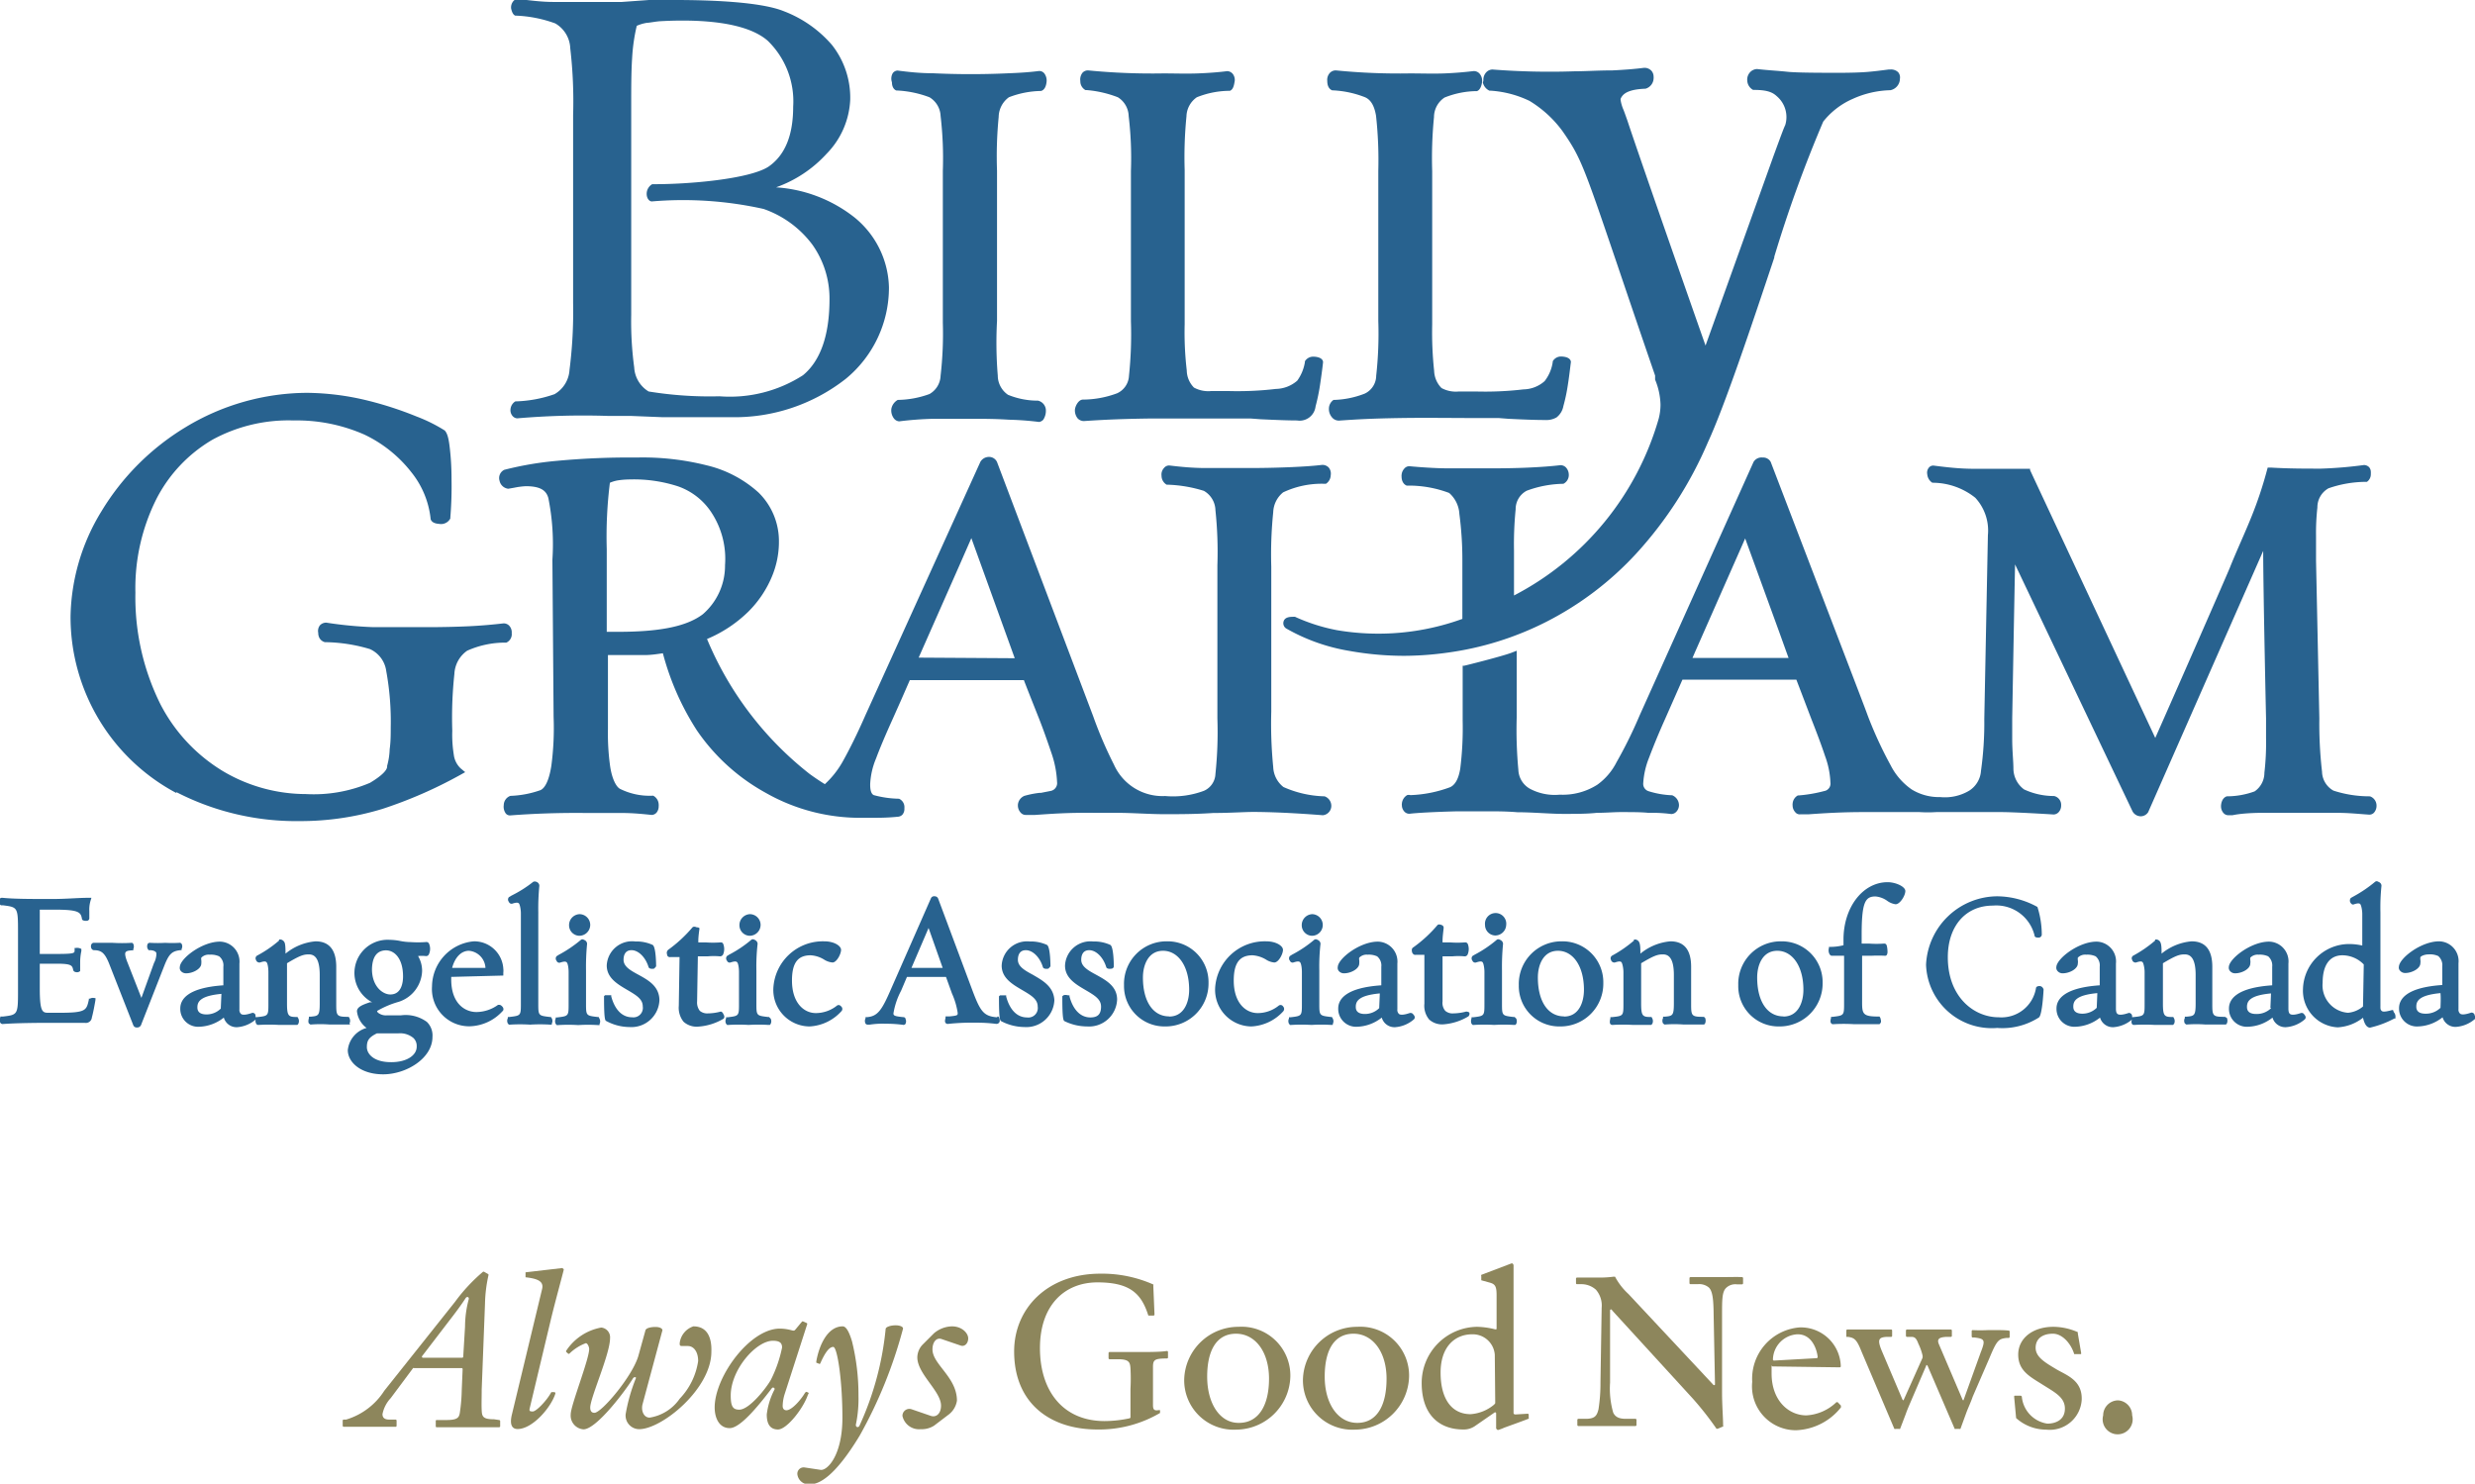 <svg xmlns="http://www.w3.org/2000/svg" viewBox="0 0 164.88 98.84"><defs><style>.a{fill:#28628f;}.b{fill:#8d865c;}</style></defs><title>BGEA_Canada_logo_2016 CMYK_new</title><path class="a" d="M6.57,67.05l-.07,0v.06c-.16.73-.19.88-2,.88H3.84c-.42,0-.61,0-.61-1.63V64.72H4.34c1,0,1.06.11,1.12.44a.21.21,0,0,0,.17.12.31.31,0,0,0,.29-.07l0-.07v-.06c0-.09,0-.34,0-.46A3.53,3.53,0,0,1,6,63.88l0-.08,0-.06a.54.54,0,0,0-.35-.07l-.1,0,0,.16c0,.18,0,.24-1.15.24H3.23V62.65c0-.59,0-1.18,0-1.53h1c1.63,0,1.73.18,1.81.61,0,.15.29.14.35.13a.17.17,0,0,0,.14-.19c0-.09,0-.35,0-.46a2.08,2.08,0,0,1,.08-.68l.06-.2-.21,0c-.66,0-1.46.08-2.42.08-1.38,0-2.5,0-3.3-.08a.2.2,0,0,0-.19.08.35.35,0,0,0,0,.32c.05.09.11.11.13.1h.1c1,.13,1,.13,1,1.85v3.74c0,1.7,0,1.7-1,1.82l-.18,0,0,.07a.34.34,0,0,0,0,.34.18.18,0,0,0,.15.09h0c.94-.07,2.29-.08,3.35-.08.53,0,1,0,1.41,0l.72,0a.4.4,0,0,0,.47-.36c.08-.27.19-.86.24-1.17v-.12l-.07,0A.4.4,0,0,0,6.57,67.05Z" transform="translate(-0.58 -0.52)"/><path class="a" d="M12.68,63.81l0-.08a.35.35,0,0,0,0-.33.16.16,0,0,0-.17-.07,8.35,8.35,0,0,1-.92,0,8.81,8.81,0,0,1-1,0,.17.17,0,0,0-.17.07.38.38,0,0,0,0,.33l.06.09h.07c.25,0,.38.08.43.15s0,.46-.14.7L10,67l-.91-2.32c-.1-.24-.22-.59-.15-.71s.24-.12.41-.14h.11l0-.08a.43.43,0,0,0,0-.35l-.07-.07H9.33a10.44,10.44,0,0,1-1.24,0c-.32,0-1,0-1.23,0a.18.18,0,0,0-.18.08.31.31,0,0,0,0,.31.2.2,0,0,0,.15.1c.52,0,.75.19,1.06,1l1.57,4a.24.24,0,0,0,.24.15h0a.28.28,0,0,0,.27-.15l1.57-4c.3-.75.5-.94,1.05-1Z" transform="translate(-0.58 -0.52)"/><path class="a" d="M23.86,68.71a.41.41,0,0,0,0-.37l-.05-.08h-.08c-.75,0-.75-.1-.75-.91V64.93c0-1.13-.47-1.7-1.38-1.7a3.63,3.63,0,0,0-2,.82c0-.25,0-.54-.05-.71a.35.35,0,0,0-.26-.23h-.12l0,.07a7.9,7.9,0,0,1-1.46,1,.21.21,0,0,0-.08.28.24.24,0,0,0,.27.18c.24-.08.38-.1.45,0s.11.4.11.64v2.09c0,.83,0,.83-.77.91H17.6a.3.3,0,0,0,0-.12c0-.09-.11-.19-.23-.16-.46.16-.65.13-.73.07a.36.36,0,0,1-.11-.31c0-.35,0-1,0-1.63s0-1.16,0-1.42a1.33,1.33,0,0,0-1.3-1.46c-1.19,0-2.65,1.12-2.67,1.69a.32.32,0,0,0,.07.27.45.45,0,0,0,.36.15c.43,0,1-.29,1-.65a1.17,1.17,0,0,0,0-.23.38.38,0,0,1,0-.16.68.68,0,0,1,.56-.2,1.31,1.31,0,0,1,.63.11.76.76,0,0,1,.28.69c0,.23,0,.78,0,1.24-2.37.16-2.87.93-2.87,1.54a1.19,1.19,0,0,0,1.27,1.22,2.77,2.77,0,0,0,1.63-.61.88.88,0,0,0,.89.64,2.12,2.12,0,0,0,1.23-.51.4.4,0,0,0,.05.3l.07.06h.08a11.24,11.24,0,0,1,1.37,0c.39,0,.89,0,1.09,0l.12,0,.06-.07a.41.41,0,0,0,0-.37l-.05-.09h-.08c-.53,0-.62-.08-.62-.91V64.69c.85-.51,1.1-.59,1.45-.59s.73.2.73,1.37v1.87c0,.85-.08.86-.61.91l-.11,0,0,.09s-.08.25,0,.36l.09.07.08,0a8.27,8.27,0,0,1,1.18,0c.41,0,1.09,0,1.29,0h.11Zm-8.57-1a1.35,1.35,0,0,1-.95.39c-.61,0-.61-.36-.61-.48,0-.37.2-.76,1.6-.89C15.32,67,15.3,67.43,15.29,67.66Z" transform="translate(-0.58 -0.52)"/><path class="a" d="M27.29,68.16l-.92,0h0a.86.86,0,0,1-.6-.17.22.22,0,0,1-.07-.12,6.1,6.1,0,0,1,1.44-.61,2.24,2.24,0,0,0,1.56-2.05,1.93,1.93,0,0,0-.27-1,2.39,2.39,0,0,1,.5,0,.2.2,0,0,0,.22-.11.87.87,0,0,0,0-.74.21.21,0,0,0-.22-.08,7,7,0,0,1-1,0,3.62,3.62,0,0,1-.67-.07,3.86,3.86,0,0,0-.72-.08,2.21,2.21,0,0,0-1.17,4.16l-.15,0c-.44.15-.86.3-.86.6A1.6,1.6,0,0,0,25,69a1.71,1.71,0,0,0-1.25,1.48c0,.78.83,1.61,2.36,1.61s3.28-1.06,3.28-2.49a1.26,1.26,0,0,0-.37-1A2.39,2.39,0,0,0,27.29,68.16Zm-1-4.33c.57,0,1.14.54,1.14,1.74,0,.36-.08,1.2-.85,1.2-.5,0-1.22-.53-1.22-1.69C25.38,64.25,25.7,63.83,26.31,63.83Zm.34,7.45c-1.18,0-1.61-.57-1.61-1s.12-.65.67-.92l1.43,0a1.38,1.38,0,0,1,1,.31.72.72,0,0,1,.22.55C28.36,70.82,27.68,71.28,26.65,71.28Z" transform="translate(-0.58 -0.52)"/><path class="a" d="M32.14,63.23a3.05,3.05,0,0,0-2.78,3,2.48,2.48,0,0,0,2.52,2.66,3.07,3.07,0,0,0,2.17-1,.17.17,0,0,0,.06-.19c0-.07-.14-.23-.25-.24h-.1l0,0a2.49,2.49,0,0,1-1.44.48c-.77,0-1.68-.57-1.68-2.17V65.6l3.47-.09,0-.1,0-.09a1.17,1.17,0,0,0,0-.27A1.94,1.94,0,0,0,32.14,63.23ZM30.7,65c.19-.71.61-1.14,1.12-1.14A1.2,1.2,0,0,1,32.92,65Z" transform="translate(-0.58 -0.52)"/><path class="a" d="M37.28,68.27h-.07c-.77-.09-.77-.09-.77-.91V61.29a15.7,15.7,0,0,1,.07-1.76c0-.13-.09-.23-.21-.27s-.16,0-.19,0a8,8,0,0,1-1.45.92l-.18.11a.24.24,0,0,0,0,.31.19.19,0,0,0,.23.12c.24-.08.39-.09.45,0s.12.4.12.64v6c0,.82,0,.82-.77.91l-.1,0,0,.08a.39.39,0,0,0,0,.35l.07.08.08,0a10.72,10.72,0,0,1,1.33,0,10.81,10.81,0,0,1,1.34,0h.11l0-.07a.39.39,0,0,0,0-.35Z" transform="translate(-0.58 -0.52)"/><path class="a" d="M39.9,62.14a.72.72,0,0,0-.71-.72.73.73,0,0,0-.7.74.7.7,0,0,0,.68.7A.73.73,0,0,0,39.9,62.14Z" transform="translate(-0.58 -0.52)"/><path class="a" d="M40.46,68.27h-.08c-.76-.09-.76-.09-.76-.91V65.19a15.87,15.87,0,0,1,.07-1.79c0-.13-.09-.23-.21-.27a.17.17,0,0,0-.2,0,8.45,8.45,0,0,1-1.48,1l-.14.09a.24.24,0,0,0,0,.31.19.19,0,0,0,.23.12c.24-.08.39-.1.46,0s.11.39.11.63v2.11c0,.82,0,.82-.76.91l-.1,0,0,.08a.39.39,0,0,0,0,.35l.07.08.09,0a10.89,10.89,0,0,1,1.34,0,10.39,10.39,0,0,1,1.31,0h.11l0-.07a.39.39,0,0,0,0-.35Z" transform="translate(-0.58 -0.52)"/><path class="a" d="M43.12,65.46c-.54-.29-1-.55-1-1,0-.24.07-.64.53-.64s.94.47,1.14,1.14c.08.15.35.09.36.09s.14-.14.14-.16,0-1.28-.23-1.42a2.57,2.57,0,0,0-1.15-.23A1.69,1.69,0,0,0,41,64.84c0,.82.71,1.24,1.34,1.61s1.06.62,1.06,1.12a.63.63,0,0,1-.71.72c-.66,0-1.15-.5-1.39-1.39l0-.08-.08,0s-.23,0-.33,0l-.07.06V67c0,1.46.08,1.51.15,1.54a3.3,3.3,0,0,0,1.54.4,1.87,1.87,0,0,0,2-1.79C44.5,66.22,43.77,65.82,43.12,65.46Z" transform="translate(-0.58 -0.52)"/><path class="a" d="M48.59,67.91h0a3.34,3.34,0,0,1-.85.12.76.76,0,0,1-.54-.17.91.91,0,0,1-.18-.63l.05-3h.66a4.4,4.4,0,0,1,.8,0,.23.23,0,0,0,.22-.12.93.93,0,0,0,0-.73l-.08-.08-.09,0a6.41,6.41,0,0,1-1,0h-.48v-.1c0-.3.06-.68.08-.84A.21.21,0,0,0,47,62.3s-.19-.1-.29,0a9,9,0,0,1-1.61,1.49.27.27,0,0,0-.08.31c0,.16.16.2.22.18h.61l-.05,3.25a1.48,1.48,0,0,0,.32,1.06,1.31,1.31,0,0,0,1,.32,3.77,3.77,0,0,0,1.67-.53.22.22,0,0,0,0-.26S48.72,67.91,48.59,67.91Z" transform="translate(-0.58 -0.52)"/><path class="a" d="M51.81,68.27h-.07c-.77-.09-.77-.09-.77-.91V65.19a13.39,13.39,0,0,1,.08-1.79c0-.13-.09-.23-.22-.28a.18.18,0,0,0-.19,0,8,8,0,0,1-1.49,1l-.14.09a.24.24,0,0,0,0,.31.19.19,0,0,0,.23.12c.25-.08.39-.1.46,0s.11.39.11.63v2.11c0,.82,0,.82-.76.91l-.1,0,0,.08a.39.39,0,0,0,0,.35l.07.08.09,0a10.89,10.89,0,0,1,1.34,0,10.39,10.39,0,0,1,1.31,0h.11l.05-.07a.39.39,0,0,0,0-.35Z" transform="translate(-0.58 -0.52)"/><path class="a" d="M51.25,62.14a.72.72,0,0,0-.71-.72.73.73,0,0,0-.7.74.7.7,0,0,0,.68.7A.73.73,0,0,0,51.25,62.14Z" transform="translate(-0.58 -0.52)"/><path class="a" d="M56.34,67.51a2.27,2.27,0,0,1-1.41.5c-.79,0-1.59-.67-1.59-2.17,0-1.16.38-1.68,1.24-1.68a1.91,1.91,0,0,1,.89.28,1.26,1.26,0,0,0,.57.2c.28,0,.57-.57.57-.84s-.46-.57-1.12-.57a3.3,3.3,0,0,0-3.39,3.11,2.43,2.43,0,0,0,2.41,2.56,3.06,3.06,0,0,0,2.11-1,.22.22,0,0,0,0-.33C56.52,67.45,56.41,67.46,56.34,67.51Z" transform="translate(-0.58 -0.52)"/><path class="a" d="M67,68.29c-.91-.07-1.12-.4-1.68-1.9l-2.24-6a.24.24,0,0,0-.23-.16.23.23,0,0,0-.26.15l-2.64,6c-.62,1.44-.9,1.84-1.6,1.9l-.11,0,0,.08a.39.39,0,0,0,0,.35.17.17,0,0,0,.13.07h0l.15,0a5.69,5.69,0,0,1,1.07-.06,8.73,8.73,0,0,1,1.13.07.16.16,0,0,0,.18-.06.38.38,0,0,0,0-.34c0-.1-.15-.12-.15-.11-.6-.06-.65-.11-.65-.25a4.91,4.91,0,0,1,.51-1.51L61,65.6H63.6L64,66.71A4.89,4.89,0,0,1,64.38,68c0,.15,0,.18-.54.23l-.27,0,0,.08c0,.07-.08.25,0,.35a.17.17,0,0,0,.17.07,15,15,0,0,1,1.83-.08,10.47,10.47,0,0,1,1.38.08.22.22,0,0,0,.23-.17c0-.1,0-.29-.13-.33ZM61.3,65l1.14-2.66L63.38,65Z" transform="translate(-0.58 -0.52)"/><path class="a" d="M69.39,65.46c-.54-.29-1-.55-1-1,0-.24.07-.64.53-.64s.94.47,1.14,1.14c.07.15.35.09.36.09s.14-.14.14-.16,0-1.28-.23-1.42a2.57,2.57,0,0,0-1.15-.23,1.69,1.69,0,0,0-1.87,1.61c0,.82.71,1.24,1.34,1.61s1.06.62,1.06,1.12a.63.63,0,0,1-.71.72c-.66,0-1.15-.5-1.39-1.39l0-.08-.08,0s-.23,0-.33,0l-.07.06V67c0,1.46.08,1.51.15,1.55a3.41,3.41,0,0,0,1.54.39,1.87,1.87,0,0,0,2-1.79C70.77,66.22,70,65.82,69.39,65.46Z" transform="translate(-0.58 -0.52)"/><path class="a" d="M73.61,65.46c-.54-.29-1-.55-1-1,0-.24.07-.64.53-.64s.94.47,1.14,1.14c.07.15.35.09.36.09a.16.16,0,0,0,.14-.16s0-1.28-.23-1.42a2.57,2.57,0,0,0-1.15-.23,1.69,1.69,0,0,0-1.87,1.61c0,.82.71,1.24,1.34,1.61s1.06.62,1.06,1.12-.22.72-.71.72c-.65,0-1.15-.5-1.39-1.39l0-.08-.08,0s-.22-.06-.33,0l-.07.06V67c0,1.46.08,1.51.15,1.55A3.45,3.45,0,0,0,73,68.9a1.87,1.87,0,0,0,2-1.79C75,66.22,74.26,65.82,73.61,65.46Z" transform="translate(-0.58 -0.52)"/><path class="a" d="M78.33,63.23a2.83,2.83,0,0,0-2.87,2.92,2.69,2.69,0,0,0,2.73,2.75A2.86,2.86,0,0,0,81.09,66,2.72,2.72,0,0,0,78.33,63.23Zm.14,5c-1.08,0-1.75-1-1.75-2.59,0-.82.35-1.78,1.34-1.78s1.74,1,1.74,2.6C79.8,67.29,79.45,68.24,78.47,68.24Z" transform="translate(-0.58 -0.52)"/><path class="a" d="M85.77,67.51a2.23,2.23,0,0,1-1.4.5c-.8,0-1.6-.67-1.6-2.17,0-1.16.39-1.68,1.25-1.68a2,2,0,0,1,.89.28,1.23,1.23,0,0,0,.56.2c.29,0,.58-.57.58-.84s-.46-.57-1.12-.57a3.31,3.31,0,0,0-3.4,3.11,2.44,2.44,0,0,0,2.41,2.56,3.06,3.06,0,0,0,2.12-1,.24.24,0,0,0,0-.33A.2.2,0,0,0,85.77,67.51Z" transform="translate(-0.58 -0.52)"/><path class="a" d="M88,61.42a.73.73,0,0,0-.7.74.7.7,0,0,0,.68.7.72.72,0,0,0,0-1.44Z" transform="translate(-0.58 -0.52)"/><path class="a" d="M89.31,68.27h-.07c-.77-.09-.77-.09-.77-.91V65.19a13.39,13.39,0,0,1,.08-1.79c0-.13-.09-.23-.22-.28a.18.18,0,0,0-.19,0h0a8,8,0,0,1-1.49,1l-.14.09a.24.24,0,0,0,0,.31.19.19,0,0,0,.23.12c.25-.08.39-.1.46,0s.11.39.11.63v2.11c0,.82,0,.82-.76.91l-.1,0,0,.08a.39.39,0,0,0,0,.35l.07.08.09,0a10.89,10.89,0,0,1,1.34,0,10.39,10.39,0,0,1,1.31,0h.11l0-.07a.39.39,0,0,0,0-.35Z" transform="translate(-0.58 -0.52)"/><path class="a" d="M94.51,68c-.46.16-.65.13-.73.07a.36.36,0,0,1-.11-.31c0-.35,0-1,0-1.62s0-1.16,0-1.43a1.33,1.33,0,0,0-1.3-1.46c-1.19,0-2.65,1.12-2.67,1.69a.32.32,0,0,0,.07.27.45.45,0,0,0,.36.15c.43,0,1-.29,1-.65a1.17,1.17,0,0,0,0-.23.38.38,0,0,1,0-.16.68.68,0,0,1,.56-.2,1.31,1.31,0,0,1,.63.11.78.78,0,0,1,.28.69c0,.23,0,.78,0,1.24-2.37.16-2.87.93-2.87,1.54a1.19,1.19,0,0,0,1.27,1.22,2.77,2.77,0,0,0,1.63-.61.88.88,0,0,0,.89.64,2.13,2.13,0,0,0,1.26-.53s.11-.11,0-.26S94.63,68,94.51,68Zm-2.05-.32a1.35,1.35,0,0,1-.95.39c-.61,0-.61-.36-.61-.48,0-.37.19-.76,1.6-.89C92.49,67,92.47,67.43,92.46,67.66Z" transform="translate(-0.58 -0.52)"/><path class="a" d="M98.25,67.91h0a3.47,3.47,0,0,1-.85.12.74.74,0,0,1-.54-.17.82.82,0,0,1-.18-.63l0-3h.66a4.47,4.47,0,0,1,.8,0,.21.21,0,0,0,.21-.12.93.93,0,0,0,0-.73l-.09-.08-.09,0a6.26,6.26,0,0,1-1,0h-.49v-.1c0-.3.06-.68.07-.84a.18.18,0,0,0-.12-.21s-.2-.1-.29,0a8.74,8.74,0,0,1-1.62,1.49c-.1.06-.1.19-.07.31s.15.2.22.18h.6l0,3.25a1.43,1.43,0,0,0,.32,1.06,1.28,1.28,0,0,0,.95.32,3.74,3.74,0,0,0,1.66-.53.24.24,0,0,0,.06-.26S98.38,67.91,98.25,67.91Z" transform="translate(-0.58 -0.52)"/><path class="a" d="M101.48,68.27h-.08c-.76-.09-.76-.09-.76-.91V65.19a15.87,15.87,0,0,1,.07-1.79c0-.13-.09-.23-.22-.28a.18.18,0,0,0-.19,0,8,8,0,0,1-1.48,1l-.15.09a.25.25,0,0,0,0,.31.2.2,0,0,0,.24.12c.24-.08.39-.1.45,0s.11.39.11.63v2.11c0,.82,0,.82-.75.91l-.11,0,0,.08a.47.47,0,0,0,0,.35l.08.08.08,0a11.06,11.06,0,0,1,1.35,0,10.3,10.3,0,0,1,1.3,0h.11l.06-.07a.43.43,0,0,0,0-.35Z" transform="translate(-0.58 -0.52)"/><path class="a" d="M100.92,62.14a.71.71,0,1,0-1.41,0,.7.7,0,0,0,.67.7A.73.73,0,0,0,100.92,62.14Z" transform="translate(-0.58 -0.52)"/><path class="a" d="M104.63,63.23a2.84,2.84,0,0,0-2.87,2.92,2.69,2.69,0,0,0,2.74,2.75A2.85,2.85,0,0,0,107.39,66,2.72,2.72,0,0,0,104.63,63.23Zm.15,5c-1.08,0-1.75-1-1.75-2.59,0-.82.35-1.78,1.34-1.78s1.73,1,1.73,2.6C106.1,67.29,105.76,68.24,104.78,68.24Z" transform="translate(-0.58 -0.52)"/><path class="a" d="M114.09,68.26H114c-.76,0-.76-.1-.76-.91V64.93c0-1.13-.46-1.7-1.38-1.7a3.63,3.63,0,0,0-2,.82c0-.27,0-.55-.06-.71a.33.33,0,0,0-.26-.23h-.11l0,.07a8.19,8.19,0,0,1-1.45,1,.21.21,0,0,0-.08.28.23.23,0,0,0,.26.18c.24-.08.39-.1.45,0s.12.4.12.64v2.09c0,.83,0,.83-.77.91h-.1l0,.09s-.08.26,0,.37l.08.06H108a11.49,11.49,0,0,1,1.38,0c.39,0,.89,0,1.09,0l.11,0,.07-.07a.41.41,0,0,0,0-.37l-.05-.09h-.08c-.52,0-.61-.08-.61-.91V64.69c.85-.51,1.1-.59,1.45-.59s.73.2.73,1.37v1.87c0,.85-.08.86-.61.91l-.11,0,0,.09a.39.39,0,0,0,0,.36l.09.07.07,0a8.34,8.34,0,0,1,1.18,0c.42,0,1.1,0,1.3,0h.1l.06-.07a.48.48,0,0,0,0-.37Z" transform="translate(-0.58 -0.52)"/><path class="a" d="M119.25,63.23a2.83,2.83,0,0,0-2.87,2.92,2.68,2.68,0,0,0,2.73,2.75A2.86,2.86,0,0,0,122,66,2.72,2.72,0,0,0,119.25,63.23Zm.14,5c-1.08,0-1.75-1-1.75-2.59,0-.82.35-1.78,1.34-1.78s1.74,1,1.74,2.6C120.72,67.29,120.37,68.24,119.39,68.24Z" transform="translate(-0.58 -0.52)"/><path class="a" d="M126.33,59.29c-1.65,0-2.94,1.67-2.94,3.82v.38a3.49,3.49,0,0,1-.87.11h-.1l0,.08a.54.54,0,0,0,.06.44l.09.07.06,0h.8v3.15c0,.83,0,.83-.76.92l-.11,0,0,.08s-.08.24,0,.34l.08.07h.08a11.49,11.49,0,0,1,1.37,0c.43,0,1.37,0,1.58,0l.12,0,.06-.07c.09-.1,0-.29,0-.34l-.06-.1h-.08c-1,0-1.08-.16-1.08-.92V64.19h.65a8.11,8.11,0,0,1,.84,0h.06c.11,0,.13-.15.14-.19s0-.46-.09-.57l-.07-.05-.07,0a7.06,7.06,0,0,1-1,0h-.49v-.58c0-2.18.24-2.56.92-2.56a1.58,1.58,0,0,1,.78.29,1.24,1.24,0,0,0,.56.23c.3,0,.65-.58.65-.88S126.86,59.29,126.33,59.29Z" transform="translate(-0.58 -0.52)"/><path class="a" d="M136.45,66.21c-.23,0-.24.13-.24.16a2.33,2.33,0,0,1-2.47,1.92c-1.69,0-3.4-1.38-3.4-4,0-2.09,1.2-3.44,3-3.44a2.62,2.62,0,0,1,2.78,2c0,.13.21.14.3.13a.21.21,0,0,0,.18-.19,6.12,6.12,0,0,0-.29-1.85,5.63,5.63,0,0,0-2.68-.71,4.78,4.78,0,0,0-4.74,4.56A4.38,4.38,0,0,0,133.63,69a4.5,4.5,0,0,0,2.78-.7c.23-.18.31-1.84.31-1.86S136.65,66.21,136.45,66.21Z" transform="translate(-0.58 -0.52)"/><path class="a" d="M148.8,68.26h-.08c-.76,0-.76-.1-.76-.91V64.93c0-1.13-.46-1.7-1.38-1.7a3.63,3.63,0,0,0-2,.82c0-.27,0-.55-.06-.71a.33.33,0,0,0-.26-.23h-.11l0,.07a8.19,8.19,0,0,1-1.45,1,.2.2,0,0,0-.08.28.23.23,0,0,0,.26.18c.24-.08.39-.1.45,0s.12.4.12.64v2.09c0,.83,0,.83-.77.91h-.07a.19.19,0,0,0,0-.12.21.21,0,0,0-.22-.16c-.46.16-.66.13-.74.07s-.1-.15-.11-.31c0-.35,0-1,0-1.64s0-1.15,0-1.41a1.32,1.32,0,0,0-1.29-1.46c-1.19,0-2.65,1.12-2.68,1.69a.33.33,0,0,0,.08.27.44.44,0,0,0,.35.15c.44,0,1-.29,1-.65a.68.68,0,0,0,0-.23.7.7,0,0,1,0-.16.68.68,0,0,1,.56-.2,1.31,1.31,0,0,1,.63.11.79.79,0,0,1,.27.69c0,.23,0,.78,0,1.24-2.37.16-2.88.93-2.88,1.54a1.19,1.19,0,0,0,1.27,1.22,2.75,2.75,0,0,0,1.63-.61.89.89,0,0,0,.89.64,2.14,2.14,0,0,0,1.24-.51.35.35,0,0,0,0,.3l.08.06h.07a11.49,11.49,0,0,1,1.38,0c.39,0,.89,0,1.09,0l.11,0,.07-.07a.41.41,0,0,0,0-.37l-.05-.09h-.08c-.52,0-.61-.08-.61-.91V64.69c.85-.51,1.1-.59,1.45-.59s.73.2.73,1.37v1.87c0,.85-.08.86-.61.91l-.11,0,0,.09a.39.39,0,0,0,0,.36l.09.07.07,0a8.34,8.34,0,0,1,1.18,0c.42,0,1.1,0,1.3,0h.1l.06-.07a.48.48,0,0,0,0-.37Zm-8.54-.6a1.37,1.37,0,0,1-.95.39c-.61,0-.61-.36-.61-.48,0-.37.19-.76,1.6-.89C140.29,67,140.27,67.43,140.26,67.66Z" transform="translate(-0.58 -0.52)"/><path class="a" d="M153.88,68c-.46.16-.66.13-.74.07s-.1-.15-.11-.31c0-.35,0-1,0-1.62s0-1.16,0-1.43a1.32,1.32,0,0,0-1.29-1.46c-1.19,0-2.65,1.12-2.68,1.69a.33.33,0,0,0,.08.27.44.44,0,0,0,.35.15c.44,0,1-.29,1-.65a.68.68,0,0,0,0-.23.7.7,0,0,1,0-.16.68.68,0,0,1,.56-.2,1.31,1.31,0,0,1,.63.11.8.8,0,0,1,.27.69c0,.23,0,.78,0,1.24-2.38.16-2.88.93-2.88,1.54a1.19,1.19,0,0,0,1.27,1.22,2.75,2.75,0,0,0,1.63-.61.89.89,0,0,0,.89.64,2.15,2.15,0,0,0,1.27-.53s.11-.11,0-.26S154,68,153.88,68Zm-2-.32a1.37,1.37,0,0,1-1,.39c-.61,0-.61-.36-.61-.48,0-.37.19-.76,1.6-.89C151.86,67,151.84,67.43,151.83,67.66Z" transform="translate(-0.58 -0.52)"/><path class="a" d="M160,67.81l-.07,0c-.26.07-.58.15-.68.06s-.09-.16-.09-.36V61.29a13.84,13.84,0,0,1,.07-1.76c0-.14-.1-.23-.22-.27a.17.17,0,0,0-.2,0,8.73,8.73,0,0,1-1.48,1l-.14.08a.27.27,0,0,0,0,.35c.07.1.16.1.19.08.24-.08.39-.1.45,0s.12.4.12.64v2.1a4,4,0,0,0-.88-.1,3.08,3.08,0,0,0-3.07,3,2.44,2.44,0,0,0,2.31,2.55,3,3,0,0,0,1.69-.64c.06.27.19.66.47.66a6.58,6.58,0,0,0,1.62-.61h0l.07,0,0-.09a.43.43,0,0,0-.11-.33ZM158,67.57a1.8,1.8,0,0,1-1,.42,1.83,1.83,0,0,1-1.69-2c0-1.18.47-1.83,1.32-1.83a2,2,0,0,1,1.42.61Z" transform="translate(-0.58 -0.52)"/><path class="a" d="M165.43,68.14c0-.08-.1-.18-.23-.16-.46.16-.65.13-.73.07a.36.36,0,0,1-.11-.31c0-.35,0-1,0-1.63s0-1.15,0-1.42a1.32,1.32,0,0,0-1.29-1.46c-1.2,0-2.65,1.12-2.68,1.69a.3.3,0,0,0,.08.27.44.44,0,0,0,.35.15c.43,0,1-.29,1-.65a.68.68,0,0,0,0-.23.7.7,0,0,1,0-.16c0-.06.24-.2.56-.2a1.31,1.31,0,0,1,.63.11.8.8,0,0,1,.27.69c0,.23,0,.78,0,1.24-2.38.16-2.88.93-2.88,1.54a1.19,1.19,0,0,0,1.27,1.22,2.75,2.75,0,0,0,1.63-.61.89.89,0,0,0,.89.64,2.15,2.15,0,0,0,1.27-.53S165.51,68.3,165.43,68.14Zm-2.27-.48a1.39,1.39,0,0,1-1,.39c-.61,0-.61-.36-.61-.48,0-.37.2-.76,1.61-.89C163.19,67,163.17,67.43,163.16,67.66Z" transform="translate(-0.58 -0.52)"/><path class="a" d="M12.33,53.29a17.42,17.42,0,0,0,8.22,1.93,18.69,18.69,0,0,0,5.5-.81,29.66,29.66,0,0,0,5.18-2.26l.34-.19-.3-.25a1.5,1.5,0,0,1-.46-.92,8.27,8.27,0,0,1-.1-1.59,27.16,27.16,0,0,1,.14-3.78,2,2,0,0,1,.85-1.55,6.19,6.19,0,0,1,2.55-.54h.06a.61.61,0,0,0,.36-.63.65.65,0,0,0-.17-.5.5.5,0,0,0-.39-.15c-.7.08-1.46.15-2.31.19s-1.84.06-2.71.06c-1,0-2.19,0-3.63,0A26.2,26.2,0,0,1,22.32,42a.57.57,0,0,0-.42.17.61.61,0,0,0-.12.51c0,.34.19.55.44.62h0a10.79,10.79,0,0,1,3,.46,1.87,1.87,0,0,1,1.09,1.46A18.73,18.73,0,0,1,26.61,49c0,.44,0,.93-.07,1.43a4.71,4.71,0,0,1-.17,1.11v.05c0,.19-.24.54-1.14,1.08a9.57,9.57,0,0,1-4.27.75,10.86,10.86,0,0,1-5.5-1.51,11.2,11.2,0,0,1-4.19-4.47A16,16,0,0,1,9.6,40,13.25,13.25,0,0,1,11,33.76a9.7,9.7,0,0,1,3.72-3.94,10.57,10.57,0,0,1,5.41-1.29,11.15,11.15,0,0,1,4.72.94A8.69,8.69,0,0,1,28,32a5.94,5.94,0,0,1,1.27,3.11v0c.09.27.43.3.56.31a.7.7,0,0,0,.75-.36V35a25.43,25.43,0,0,0,.08-2.56c0-.92-.06-1.59-.12-2.11-.09-.81-.22-1-.33-1.13l0,0a10.49,10.49,0,0,0-1.87-.93,23.62,23.62,0,0,0-3.29-1.07,17.54,17.54,0,0,0-4-.51A15.73,15.73,0,0,0,12.91,29a16.51,16.51,0,0,0-5.57,5.58,13.82,13.82,0,0,0-2.06,7,13.28,13.28,0,0,0,7.05,11.77Z" transform="translate(-0.58 -0.52)"/><path class="a" d="M38.52,25.16a2,2,0,0,1-1,1.62,8.53,8.53,0,0,1-2.61.48h0a.68.68,0,0,0-.32.51.59.59,0,0,0,.11.43.45.45,0,0,0,.33.19h0a51.19,51.19,0,0,1,6.11-.16c.36,0,.87,0,1.51,0l2,.08c.56,0,2.76,0,3.94,0h.61v0a12,12,0,0,0,7.72-2.55,7.86,7.86,0,0,0,2.88-6.1A6.18,6.18,0,0,0,57.5,15a9.43,9.43,0,0,0-5.22-2,8.35,8.35,0,0,0,3.37-2.24,5.49,5.49,0,0,0,1.57-3.59h0A5.67,5.67,0,0,0,56,3.51a8,8,0,0,0-3.22-2.25C51.26.65,48,.52,45.55.52c-.5,0-1.14,0-1.74,0L42,.65c-.6,0-1.38,0-1.74,0l-1.3,0c-.56,0-1,0-1.52,0-.77,0-1.51-.1-2.38-.2h0a.41.41,0,0,0-.3.17.64.64,0,0,0-.13.47c.06.26.14.41.27.47h0a8.54,8.54,0,0,1,2.67.52,2,2,0,0,1,1,1.66,30.53,30.53,0,0,1,.19,4.45V20.71A30.61,30.61,0,0,1,38.52,25.16ZM42.63,7.67c0-1.29,0-2.36.06-3.26A12.07,12.07,0,0,1,43,2.24a2.71,2.71,0,0,1,.68-.2c.16,0,.63-.1.94-.11,2.42-.13,5.61,0,7.1,1.3a5.62,5.62,0,0,1,1.7,4.39c0,1.9-.53,3.23-1.64,4-1.26.83-5.37,1.19-7.75,1.17h0a.74.74,0,0,0-.37.64c0,.3.16.49.33.51h0a24.65,24.65,0,0,1,7.46.5,6.87,6.87,0,0,1,3.25,2.38,6.19,6.19,0,0,1,1.14,3.63c0,2.4-.6,4.11-1.77,5.07a9,9,0,0,1-5.56,1.4h0a25.28,25.28,0,0,1-4.72-.32A2,2,0,0,1,42.83,25a22.9,22.9,0,0,1-.2-3.5c0-.16,0-.32,0-.48V8.08C42.63,7.94,42.63,7.8,42.63,7.67Z" transform="translate(-0.58 -0.52)"/><path class="a" d="M60.29,6.55h.07A7,7,0,0,1,62.5,7a1.52,1.52,0,0,1,.74,1.24,24.19,24.19,0,0,1,.15,3.66l0,10.12a24.46,24.46,0,0,1-.15,3.53,1.46,1.46,0,0,1-.74,1.22,6.36,6.36,0,0,1-2.05.39h-.06a.86.86,0,0,0-.43.6.88.88,0,0,0,.16.62.49.49,0,0,0,.36.21h0a22.31,22.31,0,0,1,2.26-.17c.79,0,1.64,0,2.51,0s1.59,0,2.55.06a19.68,19.68,0,0,1,2,.15h0a.46.46,0,0,0,.28-.15,1.08,1.08,0,0,0,.17-.7.68.68,0,0,0-.52-.57h0a5.19,5.19,0,0,1-2-.39,1.56,1.56,0,0,1-.68-1.28A26.72,26.72,0,0,1,67,21.9v-10a27,27,0,0,1,.11-3.59A1.65,1.65,0,0,1,67.79,7a6.19,6.19,0,0,1,2.14-.42h0c.27-.07.35-.4.37-.6a.79.79,0,0,0-.15-.57.43.43,0,0,0-.3-.16h-.06c-.53.07-1.18.12-2,.15-1.91.09-3.57.07-5.06,0-.88,0-1.65-.09-2.36-.18h0a.42.42,0,0,0-.32.18A.73.73,0,0,0,60,6C60,6.27,60.1,6.47,60.29,6.55Z" transform="translate(-0.58 -0.52)"/><path class="a" d="M75,26.72a6.58,6.58,0,0,1-2.28.42c-.28,0-.5.4-.53.66a.85.85,0,0,0,.18.59.57.57,0,0,0,.43.18h0c1.44-.1,2.81-.15,4.44-.17,1.78,0,3.54,0,5.38,0,.84,0,1,0,1.27,0l.67.05c1.07.05,1.82.08,2.42.08a1.07,1.07,0,0,0,1.24-.93,13.23,13.23,0,0,0,.29-1.38c.09-.6.16-1.11.21-1.57v0c0-.16-.15-.36-.65-.37a.64.64,0,0,0-.56.31l0,.06A2.9,2.9,0,0,1,87,25.88a2.23,2.23,0,0,1-1.42.55,21.86,21.86,0,0,1-3.2.14h-1.1a2,2,0,0,1-1.16-.23,1.66,1.66,0,0,1-.48-1.14,21.76,21.76,0,0,1-.14-3.08V11.85a27.78,27.78,0,0,1,.12-3.58A1.6,1.6,0,0,1,80.31,7a5.91,5.91,0,0,1,2.2-.43h0c.2-.07.27-.32.31-.57a.66.66,0,0,0-.11-.55.49.49,0,0,0-.38-.19h0c-.56.07-1.17.12-1.94.15s-1.58,0-2.32,0a43.66,43.66,0,0,1-5-.2h0a.49.49,0,0,0-.37.15.72.72,0,0,0-.15.56.66.66,0,0,0,.34.6h.07A7.4,7.4,0,0,1,75.05,7a1.52,1.52,0,0,1,.72,1.25,23.6,23.6,0,0,1,.15,3.66v10a26.4,26.4,0,0,1-.13,3.65A1.35,1.35,0,0,1,75,26.72Z" transform="translate(-0.58 -0.52)"/><path class="a" d="M89.33,6.54l.06,0A6.7,6.7,0,0,1,91.52,7c.39.17.62.58.73,1.24a27,27,0,0,1,.15,3.66l0,10a25.37,25.37,0,0,1-.14,3.65,1.33,1.33,0,0,1-.76,1.19,6.06,6.06,0,0,1-2,.42l-.08,0a.71.71,0,0,0-.31.57.85.85,0,0,0,.21.6.59.59,0,0,0,.46.21h0c1.29-.09,2.22-.14,4-.17s3.53,0,5.37,0c.84,0,1,0,1.28,0h0l.64.05c1,.05,1.82.08,2.42.08a1.39,1.39,0,0,0,.78-.17,1.23,1.23,0,0,0,.46-.76v0a11.4,11.4,0,0,0,.29-1.36c.09-.55.15-1.09.21-1.57v0h0c0-.16-.15-.36-.66-.37a.63.63,0,0,0-.55.32l0,.05a2.7,2.7,0,0,1-.54,1.27,2.17,2.17,0,0,1-1.41.55,21.86,21.86,0,0,1-3.2.14h-1.1a2,2,0,0,1-1.16-.23,1.71,1.71,0,0,1-.49-1.14,24,24,0,0,1-.13-3.08l0-10.24a27.7,27.7,0,0,1,.12-3.59,1.57,1.57,0,0,1,.7-1.3,5.85,5.85,0,0,1,2.16-.43l0,0c.26-.08.33-.5.34-.59h0a.72.72,0,0,0-.17-.58.5.5,0,0,0-.43-.16h0c-.6.07-1.18.12-1.89.15s-1.6,0-2.32,0a42.4,42.4,0,0,1-4.92-.2h0a.54.54,0,0,0-.41.17.68.68,0,0,0-.17.53C89,6.26,89.13,6.46,89.33,6.54Z" transform="translate(-0.58 -0.52)"/><path class="a" d="M99.36,6h0a.8.8,0,0,0,.44.56h.07a7,7,0,0,1,2.6.68,7.61,7.61,0,0,1,2.19,2c1.22,1.75,1.41,2.29,3.66,8.91l0,0c.65,1.92,1.46,4.31,2.52,7.39l0,.12h0c0,.07,0,.14,0,.15a4.66,4.66,0,0,1,.36,1.66,3.79,3.79,0,0,1-.12.94,19.26,19.26,0,0,1-9.64,11.78v-3a23.37,23.37,0,0,1,.11-2.74,1.38,1.38,0,0,1,.74-1.24,7.32,7.32,0,0,1,2.44-.46l0,0a.65.65,0,0,0,.36-.61v0a.72.72,0,0,0-.2-.49.51.51,0,0,0-.36-.14c-.59.07-1.26.12-2.12.16s-1.73.05-2.44.05c-.89,0-1.74,0-2.62,0h0l-.44,0H97c-.76,0-1.9-.08-2.51-.14h0a.43.43,0,0,0-.36.16.69.69,0,0,0-.18.45.15.15,0,0,0,0,.07c0,.32.14.53.34.61l.08,0a7.61,7.61,0,0,1,2.75.49,2,2,0,0,1,.68,1.39A23.48,23.48,0,0,1,98,37.88v3.87a16.42,16.42,0,0,1-8.36.75,12.24,12.24,0,0,1-2.79-.89h-.09c-.21,0-.58,0-.67.31a.42.42,0,0,0,.16.46l0,0a12.64,12.64,0,0,0,4.21,1.5,20.75,20.75,0,0,0,3.69.33A21.41,21.41,0,0,0,97,44a20.63,20.63,0,0,0,6.6-2.06,21.22,21.22,0,0,0,6-4.56A26.25,26.25,0,0,0,114.35,30c1.12-2.42,2.88-7.68,4.43-12.32l0-.06a86.55,86.55,0,0,1,3.26-9A5.11,5.11,0,0,1,124,7.11a6.4,6.4,0,0,1,2.51-.58.79.79,0,0,0,.64-.77.53.53,0,0,0-.12-.43.68.68,0,0,0-.53-.18h-.1c-.54.07-.93.12-1.4.16s-1.16.06-1.89.06c-1.09,0-2.82,0-3.47-.07s-1.21-.09-2-.18h0a.66.66,0,0,0-.48.22.72.72,0,0,0-.18.56.74.74,0,0,0,.39.61l.08,0c1,0,1.29.23,1.52.44a1.82,1.82,0,0,1,.54,1.9h0c-.1.2-.29.72-.76,2l-4.55,12.69c-.75-2.12-4.38-12.48-5.21-15-.1-.28-.18-.51-.25-.69a2.59,2.59,0,0,1-.2-.68.25.25,0,0,1,.05-.16c.13-.23.44-.54,1.61-.58h0a.74.74,0,0,0,.54-.69.45.45,0,0,0,0-.11.6.6,0,0,0-.14-.39.63.63,0,0,0-.51-.2h0c-.63.08-1.28.13-2.09.17-1,0-1.79.06-2.55.06A49.17,49.17,0,0,1,100,5.15h0a.59.59,0,0,0-.43.21.72.72,0,0,0-.17.48.19.19,0,0,0,0,.08Z" transform="translate(-0.58 -0.52)"/><path class="a" d="M151.18,54.67c.63,0,1.33,0,2.08,0s1.83,0,3,0c.79,0,1.41.07,2.14.12a.42.42,0,0,0,.33-.13.68.68,0,0,0,.17-.47v0h0a.65.65,0,0,0-.44-.62h-.05a7.72,7.72,0,0,1-2.38-.38,1.48,1.48,0,0,1-.76-1.26,27.84,27.84,0,0,1-.18-3.55l-.22-10.5c0-.64,0-1.19,0-1.66a15.19,15.19,0,0,1,.09-1.89,1.45,1.45,0,0,1,.74-1.28,7.64,7.64,0,0,1,2.48-.43l.08,0a.61.61,0,0,0,.26-.53.45.45,0,0,0,0-.11.49.49,0,0,0-.1-.32.48.48,0,0,0-.36-.16h0a27.64,27.64,0,0,1-2.87.24c-1.06,0-2.14,0-3.32-.07l-.22,0-.06.22a26.25,26.25,0,0,1-1,3c-.47,1.17-1,2.3-1.43,3.37,0,.06-4,9.17-5,11.42l-8.34-17.84,0-.09h-.16c-1.22,0-2.43,0-3.59,0-.92,0-1.8-.1-2.65-.21a.37.37,0,0,0-.33.12.52.52,0,0,0-.12.45.74.74,0,0,0,.34.57l.07,0a4.57,4.57,0,0,1,2.79,1,3.22,3.22,0,0,1,.84,2.5l-.24,12.24a22.89,22.89,0,0,1-.22,3.45,1.7,1.7,0,0,1-.78,1.32,3.16,3.16,0,0,1-1.94.43,3.47,3.47,0,0,1-1.9-.51,4.38,4.38,0,0,1-1.4-1.61A27,27,0,0,1,125,48.18h0c-.09-.27-.83-2.19-6.46-16.89A.57.57,0,0,0,118,31a.62.62,0,0,0-.6.29l-7.6,16.91a29.92,29.92,0,0,1-1.53,3.1A4.16,4.16,0,0,1,107,52.79a4.27,4.27,0,0,1-2.51.67,3.51,3.51,0,0,1-2-.4,1.51,1.51,0,0,1-.76-1.26,28.68,28.68,0,0,1-.11-3.49V43.87l-.36.14c-.67.25-3.11.86-3.14.86l-.1,0v3.65a21.81,21.81,0,0,1-.16,3.2c-.11.67-.33,1.08-.67,1.24a8.35,8.35,0,0,1-2.65.53.41.41,0,0,0-.22,0,.73.73,0,0,0-.35.57.19.19,0,0,0,0,.08.63.63,0,0,0,.17.45.44.44,0,0,0,.35.14c.52-.06,1.61-.12,3.1-.16.73,0,1.41,0,2.44,0,.31,0,.92,0,1.64.06h0c1,0,2.19.11,3.06.11s1.56,0,2.22-.07h0c.59,0,1.14-.05,1.58-.05.77,0,1.39,0,1.85.05l.48,0a9.82,9.82,0,0,1,1.06.08h0a.47.47,0,0,0,.34-.16.64.64,0,0,0,.17-.45v0a.72.72,0,0,0-.45-.64h0a5.92,5.92,0,0,1-1.57-.27.51.51,0,0,1-.36-.54,5.39,5.39,0,0,1,.39-1.7c.28-.74.62-1.58,1.06-2.56l1.16-2.63h7.59c.19.49,1,2.62,1,2.62.37.94.67,1.74.91,2.46a5.75,5.75,0,0,1,.36,1.78.5.5,0,0,1-.42.56,9.5,9.5,0,0,1-1.69.29l-.06,0a.68.68,0,0,0-.35.57.19.19,0,0,0,0,.08.67.67,0,0,0,.18.47.37.37,0,0,0,.32.14l.53,0c1-.07,2.29-.16,4-.15l1.22,0h.21l1,0c.31,0,.64,0,1,0a8.62,8.62,0,0,0,1.11,0l1.61,0,1,0c.52,0,1.25,0,1.74,0,.73,0,2.7.11,3.47.16h0a.48.48,0,0,0,.33-.15.65.65,0,0,0,.17-.46v0a.6.6,0,0,0-.47-.62h0a4.71,4.71,0,0,1-2-.44,1.74,1.74,0,0,1-.71-1.37c0-.51-.08-1.19-.08-2,0-.41,0-.87,0-1.35,0,0,.13-7.4.19-10.27l7.83,16.46a.63.63,0,0,0,.55.32h0a.59.59,0,0,0,.49-.28l7.66-17.4c0,2.58.19,11.16.19,11.16,0,.47,0,.9,0,1.3a17.32,17.32,0,0,1-.11,2.32,1.5,1.5,0,0,1-.65,1.24,5.39,5.39,0,0,1-1.86.33h0c-.13.05-.34.18-.38.61v.05a.68.68,0,0,0,.18.47.44.44,0,0,0,.33.13h0l.25,0C149.72,54.74,150.35,54.68,151.18,54.67ZM113.33,44.35l.16-.37,3.35-7.59,2.26,6.21.63,1.75Z" transform="translate(-0.58 -0.52)"/><path class="a" d="M88.71,54.83h0a.63.63,0,0,0,.56-.64v0a.67.67,0,0,0-.45-.62H88.8a7.14,7.14,0,0,1-2.72-.62,1.78,1.78,0,0,1-.68-1.33,29.28,29.28,0,0,1-.13-3.7V38.28a27.69,27.69,0,0,1,.13-3.64,1.78,1.78,0,0,1,.66-1.32,6,6,0,0,1,2.77-.57h0l.08,0a.7.7,0,0,0,.32-.57.64.64,0,0,0-.13-.51.58.58,0,0,0-.44-.18h0c-1.11.14-3.27.21-4.83.21-1.06,0-2,0-2.9,0s-1.7-.08-2.45-.17a.43.43,0,0,0-.35.16.64.64,0,0,0-.17.53.69.69,0,0,0,.34.59h.07a9,9,0,0,1,2.41.41,1.53,1.53,0,0,1,.77,1.29,26.42,26.42,0,0,1,.13,3.67v10.2a26.75,26.75,0,0,1-.13,3.7,1.28,1.28,0,0,1-.76,1.12,5.87,5.87,0,0,1-2.59.35,3.54,3.54,0,0,1-3.41-2.09,27.46,27.46,0,0,1-1.39-3.24L67,31.3a.58.58,0,0,0-.5-.34h0a.66.66,0,0,0-.61.33L58.24,48.15c-.56,1.28-1.08,2.32-1.53,3.12a6.1,6.1,0,0,1-1.18,1.49c-.31-.19-.64-.41-1-.67a22.29,22.29,0,0,1-6.85-9,8.78,8.78,0,0,0,2.75-1.82A7.18,7.18,0,0,0,52,38.94a6,6,0,0,0,.47-2.21v-.07a4.53,4.53,0,0,0-1.35-3.32,7.83,7.83,0,0,0-3.46-1.82A17.47,17.47,0,0,0,43,31a51.92,51.92,0,0,0-5.31.22,21.83,21.83,0,0,0-3.52.6l0,0a.61.61,0,0,0-.31.73.67.67,0,0,0,.58.53h0l.4-.07a5.11,5.11,0,0,1,.76-.1c1,0,1.37.29,1.51.79a15.61,15.61,0,0,1,.27,4.11s.05,6.57.08,10.48a19,19,0,0,1-.15,3.24c-.14.91-.4,1.49-.73,1.63a6.66,6.66,0,0,1-2,.38h0a.66.66,0,0,0-.44.61.77.77,0,0,0,.14.57.36.36,0,0,0,.31.12c1.58-.12,3.24-.18,5.07-.16h.17c.67,0,1.44,0,2.17,0h0c.76,0,1.42.07,2,.13h0a.45.45,0,0,0,.33-.17.66.66,0,0,0,.13-.42.49.49,0,0,0,0-.12.68.68,0,0,0-.36-.57h-.08a4.42,4.42,0,0,1-2.12-.45c-.26-.12-.57-.68-.69-1.63a15.71,15.71,0,0,1-.13-2.37c0-.24,0-.5,0-.8V44.16l.32,0h.78c.39,0,.87,0,1.33,0s.87-.07,1.23-.12A17.82,17.82,0,0,0,47,49.17a13.32,13.32,0,0,0,4.56,4.15A12.71,12.71,0,0,0,58.08,55h.61c.46,0,1,0,1.7-.07a.47.47,0,0,0,.3-.13.58.58,0,0,0,.14-.41v-.05a.61.61,0,0,0-.36-.61h0a6.79,6.79,0,0,1-1.68-.24q-.24-.11-.24-.69v-.05a5,5,0,0,1,.39-1.7c.26-.7.63-1.57,1.09-2.59h0l.57-1.28.59-1.35h7.6c.18.48,1,2.54,1,2.54.28.71.51,1.37.71,1.95l.16.47A6.76,6.76,0,0,1,71,52.62a.53.53,0,0,1-.42.59l-.66.13-.1,0a6.27,6.27,0,0,0-1,.2.71.71,0,0,0-.43.59v.05a.7.7,0,0,0,.18.47.44.44,0,0,0,.34.16h0l.62,0c1.18-.08,2.19-.16,4-.14l1.37,0H75c1,0,2.17.09,3.15.09s2.07,0,3.26-.08h.07c1,0,2-.07,2.63-.07C85.81,54.62,87.55,54.74,88.71,54.83ZM42,42.61l-.77,0H41V37.09a28.84,28.84,0,0,1,.21-4.41,2.38,2.38,0,0,1,.49-.15,5.31,5.31,0,0,1,.85-.07,9.51,9.51,0,0,1,3.2.46,4.39,4.39,0,0,1,2.23,1.75,5.62,5.62,0,0,1,.9,3.5,4.27,4.27,0,0,1-1.48,3.27C46.37,42.22,44.67,42.59,42,42.61Zm19.78,1.72,2.69-6.09.82-1.87,2.89,8Z" transform="translate(-0.58 -0.52)"/><path class="b" d="M33.49,95.07c-.75,0-.8-.19-.82-.6s0-.83,0-1.38l.22-5.73a9.46,9.46,0,0,1,.23-1.88s0-.06,0-.07l-.28-.16a.08.08,0,0,0-.09,0,11.56,11.56,0,0,0-1.86,2l-4.71,5.92a4.57,4.57,0,0,1-2.54,1.92l-.16,0a.07.07,0,0,0-.07.07v.34a.07.07,0,0,0,.07.07c.44,0,1.1,0,1.72,0s1.32,0,1.71,0A.07.07,0,0,0,27,95.5v-.34a.07.07,0,0,0-.08-.07l-.41,0c-.25,0-.45-.08-.45-.36a2.17,2.17,0,0,1,.55-1.07l1.49-2a.11.11,0,0,1,.07,0h3.15a.07.07,0,0,1,.08.07l-.06,1.41a11.36,11.36,0,0,1-.11,1.38c-.05.41-.11.59-.86.6l-.69,0a.06.06,0,0,0-.07.07v.34a.06.06,0,0,0,.07.07c.53,0,1.5,0,2.26,0s1.45,0,1.89,0a.07.07,0,0,0,.07-.07v-.34a.07.07,0,0,0-.07-.07ZM31.56,88.9l-.12,2a.07.07,0,0,1-.07.07h-2.6a.07.07,0,0,1-.06-.12l1.77-2.31c.46-.59.87-1.15,1.12-1.54.09-.13.23-.08.21.06A7.15,7.15,0,0,0,31.56,88.9Z" transform="translate(-0.58 -0.52)"/><path class="b" d="M38.13,85.13a.07.07,0,0,0,0-.06L38.05,85A.08.08,0,0,0,38,85l-2.41.28s0,0,0,.07v.19s0,.07,0,.07c.81.09,1.24.27,1.1.8l-2,8.31c-.18.71,0,1,.37,1,1,0,2.24-1.45,2.52-2.37,0,0,0-.07-.06-.09l-.13,0s-.06,0-.08,0c-.3.56-1,1.29-1.24,1.29s-.24-.06-.19-.26l1.39-5.83C37.57,87.21,38.05,85.48,38.13,85.13Z" transform="translate(-0.58 -0.52)"/><path class="b" d="M46.77,88.88A1.34,1.34,0,0,0,45.86,90c0,.13,0,.19.16.19l.38,0c.41,0,.69.4.69,1a4.6,4.6,0,0,1-1.23,2.51,3,3,0,0,1-2,1.26c-.4,0-.59-.47-.47-.91l1.32-4.91c0-.12-.18-.22-.47-.22s-.62.07-.66.22l-.46,1.66c-.36,1.35-2.46,3.84-2.94,3.84-.19,0-.28-.12-.28-.35,0-.65,1.32-3.57,1.32-4.61a.65.65,0,0,0-.59-.72,3.55,3.55,0,0,0-2.32,1.53.07.07,0,0,0,0,.1l.11.1a.07.07,0,0,0,.1,0A3.09,3.09,0,0,1,39.61,90c.11,0,.22.25.22.39,0,.68-1.23,3.76-1.23,4.35a.92.92,0,0,0,.85,1c.89,0,2.9-2.72,3.3-3.4.06-.1.23-.1.19,0a11.65,11.65,0,0,0-.68,2.39.91.91,0,0,0,.9,1c1.51,0,4.81-2.68,4.81-5.16C48,89.78,47.79,88.88,46.77,88.88Z" transform="translate(-0.58 -0.52)"/><path class="b" d="M54.42,93.29l-.12-.05s0,0-.08.05c-.3.51-.9,1.18-1.25,1.18-.16,0-.25-.11-.25-.29a2.8,2.8,0,0,1,.13-.78l1.5-4.65a.07.07,0,0,0-.05-.1l-.2-.09a.09.09,0,0,0-.09,0l-.44.53c-.06.07-.09.09-.22.06a3.09,3.09,0,0,0-.82-.12c-2,0-4.34,3.21-4.34,5.25,0,.72.31,1.38,1,1.38S51.05,94.25,52,93c.08-.1.23,0,.17.1a4.83,4.83,0,0,0-.51,1.65c0,.54.16,1,.75,1s1.71-1.43,2-2.34A.07.07,0,0,0,54.42,93.29Zm-2.48-.86c-.31.56-1.44,2-2.11,2-.41,0-.57-.19-.57-.94,0-1.73,1.69-3.65,2.81-3.65.47,0,.61.16.61.45A8.56,8.56,0,0,1,51.94,92.43Z" transform="translate(-0.58 -0.52)"/><path class="b" d="M60.24,88.81c-.3,0-.66.1-.66.25a20.16,20.16,0,0,1-1.73,6.41c-.08.21-.29.12-.25-.06a8.42,8.42,0,0,0,.17-1.93,14.86,14.86,0,0,0-.43-3.6c-.18-.6-.38-1-.62-1-1,0-1.57,1.24-1.76,2.34,0,0,0,.07,0,.08l.16.06a.07.07,0,0,0,.1,0c.32-.73.6-1.11.87-1.11s.61,2.22.61,4.72-1,3.53-1.45,3.47l-1.07-.16a.42.42,0,0,0-.48.46.76.76,0,0,0,.85.66c.6,0,1.64-.5,3.3-3.24a30.56,30.56,0,0,0,2.87-7.06C60.82,88.9,60.51,88.81,60.24,88.81Z" transform="translate(-0.58 -0.52)"/><path class="b" d="M64,88.88a1.92,1.92,0,0,0-1.2.46l-.73.73a1.26,1.26,0,0,0-.38.87c0,1.11,1.58,2.26,1.58,3.22,0,.53-.32.81-.69.68l-1.28-.44a.46.46,0,0,0-.6.45,1.13,1.13,0,0,0,1.22.88,1.53,1.53,0,0,0,.88-.23l1-.76a1.44,1.44,0,0,0,.53-.91c0-1.56-1.63-2.42-1.63-3.41,0-.51.27-.8.59-.7l1.29.44c.25.09.5-.13.5-.48S64.66,88.88,64,88.88Z" transform="translate(-0.58 -0.52)"/><path class="b" d="M76.67,90.59c-.76,0-1.66,0-2.17,0a.07.07,0,0,0-.07.07V91a.07.07,0,0,0,.07.07l.54,0c.75,0,.82.19.85.6a12.64,12.64,0,0,1,0,1.38v1.89s0,.06-.08.07a8.07,8.07,0,0,1-1.64.18c-2.77,0-4.31-2-4.31-4.86s1.64-4.38,3.83-4.38,2.93.76,3.39,2.21c0,0,0,0,.08,0l.27,0s.06,0,.06-.08l-.08-1.92a.07.07,0,0,0,0-.07,8.43,8.43,0,0,0-3.52-.72c-3.55,0-5.75,2.33-5.75,5.18,0,3.46,2.4,5.2,5.54,5.2a8,8,0,0,0,4.18-1.1s0,0,0-.08l0-.11s0,0-.09,0c-.32.06-.38-.06-.38-.34V93c0-.55,0-.93,0-1.41s.11-.56.85-.57c.12,0,.15,0,.15-.09v-.34a.07.07,0,0,0-.07-.07C78,90.57,77.52,90.59,76.67,90.59Z" transform="translate(-0.58 -0.52)"/><path class="b" d="M83.09,88.91a3.61,3.61,0,0,0-3.62,3.48,3.29,3.29,0,0,0,3.47,3.37,3.63,3.63,0,0,0,3.6-3.52A3.25,3.25,0,0,0,83.09,88.91Zm0,6.4C81.83,95.31,81,94,81,92.23s.64-2.86,1.92-2.86,2.2,1.2,2.2,3S84.41,95.31,83.12,95.31Z" transform="translate(-0.58 -0.52)"/><path class="b" d="M91,88.91a3.61,3.61,0,0,0-3.62,3.48,3.29,3.29,0,0,0,3.47,3.37,3.63,3.63,0,0,0,3.6-3.52A3.25,3.25,0,0,0,91,88.91Zm0,6.4c-1.29,0-2.17-1.28-2.17-3.08s.65-2.86,1.92-2.86,2.2,1.2,2.2,3S92.3,95.31,91,95.31Z" transform="translate(-0.58 -0.52)"/><path class="b" d="M101.53,94.75s-.12,0-.12-.1l0-9.86-.06-.1s0,0-.09,0l-2,.76a.09.09,0,0,0,0,.08v.2s0,.06,0,.08l.58.16c.35.1.44.26.44.83V89c0,.06,0,.09-.09.08A5.42,5.42,0,0,0,99,88.91a3.74,3.74,0,0,0-3.71,3.74c0,2.12,1.17,3.1,2.77,3.1a1.3,1.3,0,0,0,.81-.25l1.26-.87a.07.07,0,0,1,.12.06v1s0,0,0,0l.09.09s0,0,.06,0a3.43,3.43,0,0,0,.39-.15c.55-.2,1.09-.39,1.63-.6a.08.08,0,0,0,0-.07v-.19a.07.07,0,0,0-.08-.07ZM100.19,94s0,0-.07.09a2.73,2.73,0,0,1-1.57.64c-1.25,0-2-1-2-2.77s1-2.55,2.09-2.55a1.47,1.47,0,0,1,1.52,1.36Z" transform="translate(-0.58 -0.52)"/><path class="b" d="M115.11,85.6c-.71,0-1.45,0-1.91,0a.07.07,0,0,0-.07.07V86a.07.07,0,0,0,.07.07l.48,0a1,1,0,0,1,.75.23c.24.25.3.78.31,1.82l.09,4.61c0,.09-.09.09-.15,0l-5.61-6a4.28,4.28,0,0,1-.9-1.16s0,0-.09,0a6.86,6.86,0,0,1-1,.06c-.53,0-1.1,0-1.44,0a.07.07,0,0,0-.07.07V86s0,.07.06.07l.33,0a1.45,1.45,0,0,1,.94.37,1.61,1.61,0,0,1,.38,1.2l-.08,5a11.11,11.11,0,0,1-.13,1.76c-.11.44-.24.63-.83.64l-.51,0a.07.07,0,0,0-.07.07v.34a.07.07,0,0,0,.07.07c.44,0,1.19,0,1.8,0s1.56,0,2,0a.07.07,0,0,0,.07-.07v-.34a.07.07,0,0,0-.07-.07l-.62,0c-.41,0-.7-.08-.86-.41a5.77,5.77,0,0,1-.21-2V87.83c0-.09.09-.12.15,0l5.37,5.87a21,21,0,0,1,1.57,2s0,0,.08,0l.36-.15a.07.07,0,0,0,0-.07c0-.51-.07-1.33-.07-2.22l0-5.13c0-1,0-1.52.25-1.79a.88.88,0,0,1,.73-.26l.35,0a.07.07,0,0,0,.07-.07v-.34a.07.07,0,0,0-.07-.07C116.34,85.58,115.71,85.6,115.11,85.6Z" transform="translate(-0.58 -0.52)"/><path class="b" d="M123,93.93s0,0-.08,0a3.14,3.14,0,0,1-2,.88c-1.2,0-2.32-1-2.32-2.79,0-.16,0-.32,0-.47s0,0,.08,0l4.46.06a.07.07,0,0,0,.07-.07,2.66,2.66,0,0,0-2.74-2.59,3.43,3.43,0,0,0-3.16,3.63,2.92,2.92,0,0,0,2.91,3.22,4,4,0,0,0,3-1.52s0-.08,0-.12Zm-2.65-4.52c.89,0,1.25.91,1.32,1.5,0,0,0,.09-.07.09l-2.84.16s-.08,0-.07-.09A1.72,1.72,0,0,1,120.3,89.41Z" transform="translate(-0.58 -0.52)"/><path class="b" d="M133,89.13a10.25,10.25,0,0,1-1,0,.07.07,0,0,0-.07.08v.33s0,.08.06.08h.12c.69.09.75.16.42,1l-1.13,3.14c0,.06-.06.06-.08,0l-1.57-3.68c-.15-.35,0-.47.48-.5h.31a.07.07,0,0,0,.07-.08v-.33a.07.07,0,0,0-.07-.08c-.34,0-.79,0-1.48,0s-1.07,0-1.44,0c0,0-.07,0-.07.08v.33s0,.08.07.08h.29c.22,0,.33.08.47.46a3.67,3.67,0,0,1,.27.75.4.4,0,0,1,0,.2l-1.24,2.77q0,.09-.09,0l-1.38-3.25c-.32-.77-.19-.9.33-.93h.28a.07.07,0,0,0,.08-.08v-.33a.07.07,0,0,0-.08-.08c-.35,0-.76,0-1.45,0s-1.08,0-1.45,0a.07.07,0,0,0-.07.08v.33s0,.08,0,.08h.11c.44.06.59.19.91,1l2.18,5.13a.09.09,0,0,0,.08,0h.23a.07.07,0,0,0,.07,0l.36-.94c.13-.37.22-.56.38-.94l1-2.33q0-.09.09,0l1.81,4.21a.07.07,0,0,0,.07,0h.24a.09.09,0,0,0,.07,0l.42-1.15c.14-.35.3-.7.4-1L133.11,91c.5-1.2.61-1.29,1.16-1.35h.13s.06,0,.06-.08v-.33a.07.07,0,0,0-.07-.08C134,89.12,133.64,89.13,133,89.13Z" transform="translate(-0.58 -0.52)"/><path class="b" d="M137.59,91.75c-.71-.43-1.4-.8-1.4-1.44s.5-.94,1.15-.94,1.22.69,1.42,1.36c0,0,0,0,.09,0l.31,0c.06,0,.07,0,.06-.09L139,89.35c0-.08,0-.1-.06-.11a4.11,4.11,0,0,0-1.56-.33c-1.39,0-2.35.77-2.35,1.85s.78,1.47,1.62,2,1.49.85,1.49,1.6-.61,1-1.17,1a2,2,0,0,1-1.7-1.8.09.09,0,0,0-.09-.06l-.35,0c-.06,0-.07,0-.07.08l.13,1.41a3,3,0,0,0,2,.77,2.13,2.13,0,0,0,2.37-2C139.3,92.48,138.28,92.15,137.59,91.75Z" transform="translate(-0.58 -0.52)"/><path class="b" d="M141.69,93.81a1,1,0,0,0-1,1,1,1,0,1,0,1.93,0A1,1,0,0,0,141.69,93.81Z" transform="translate(-0.58 -0.52)"/></svg>